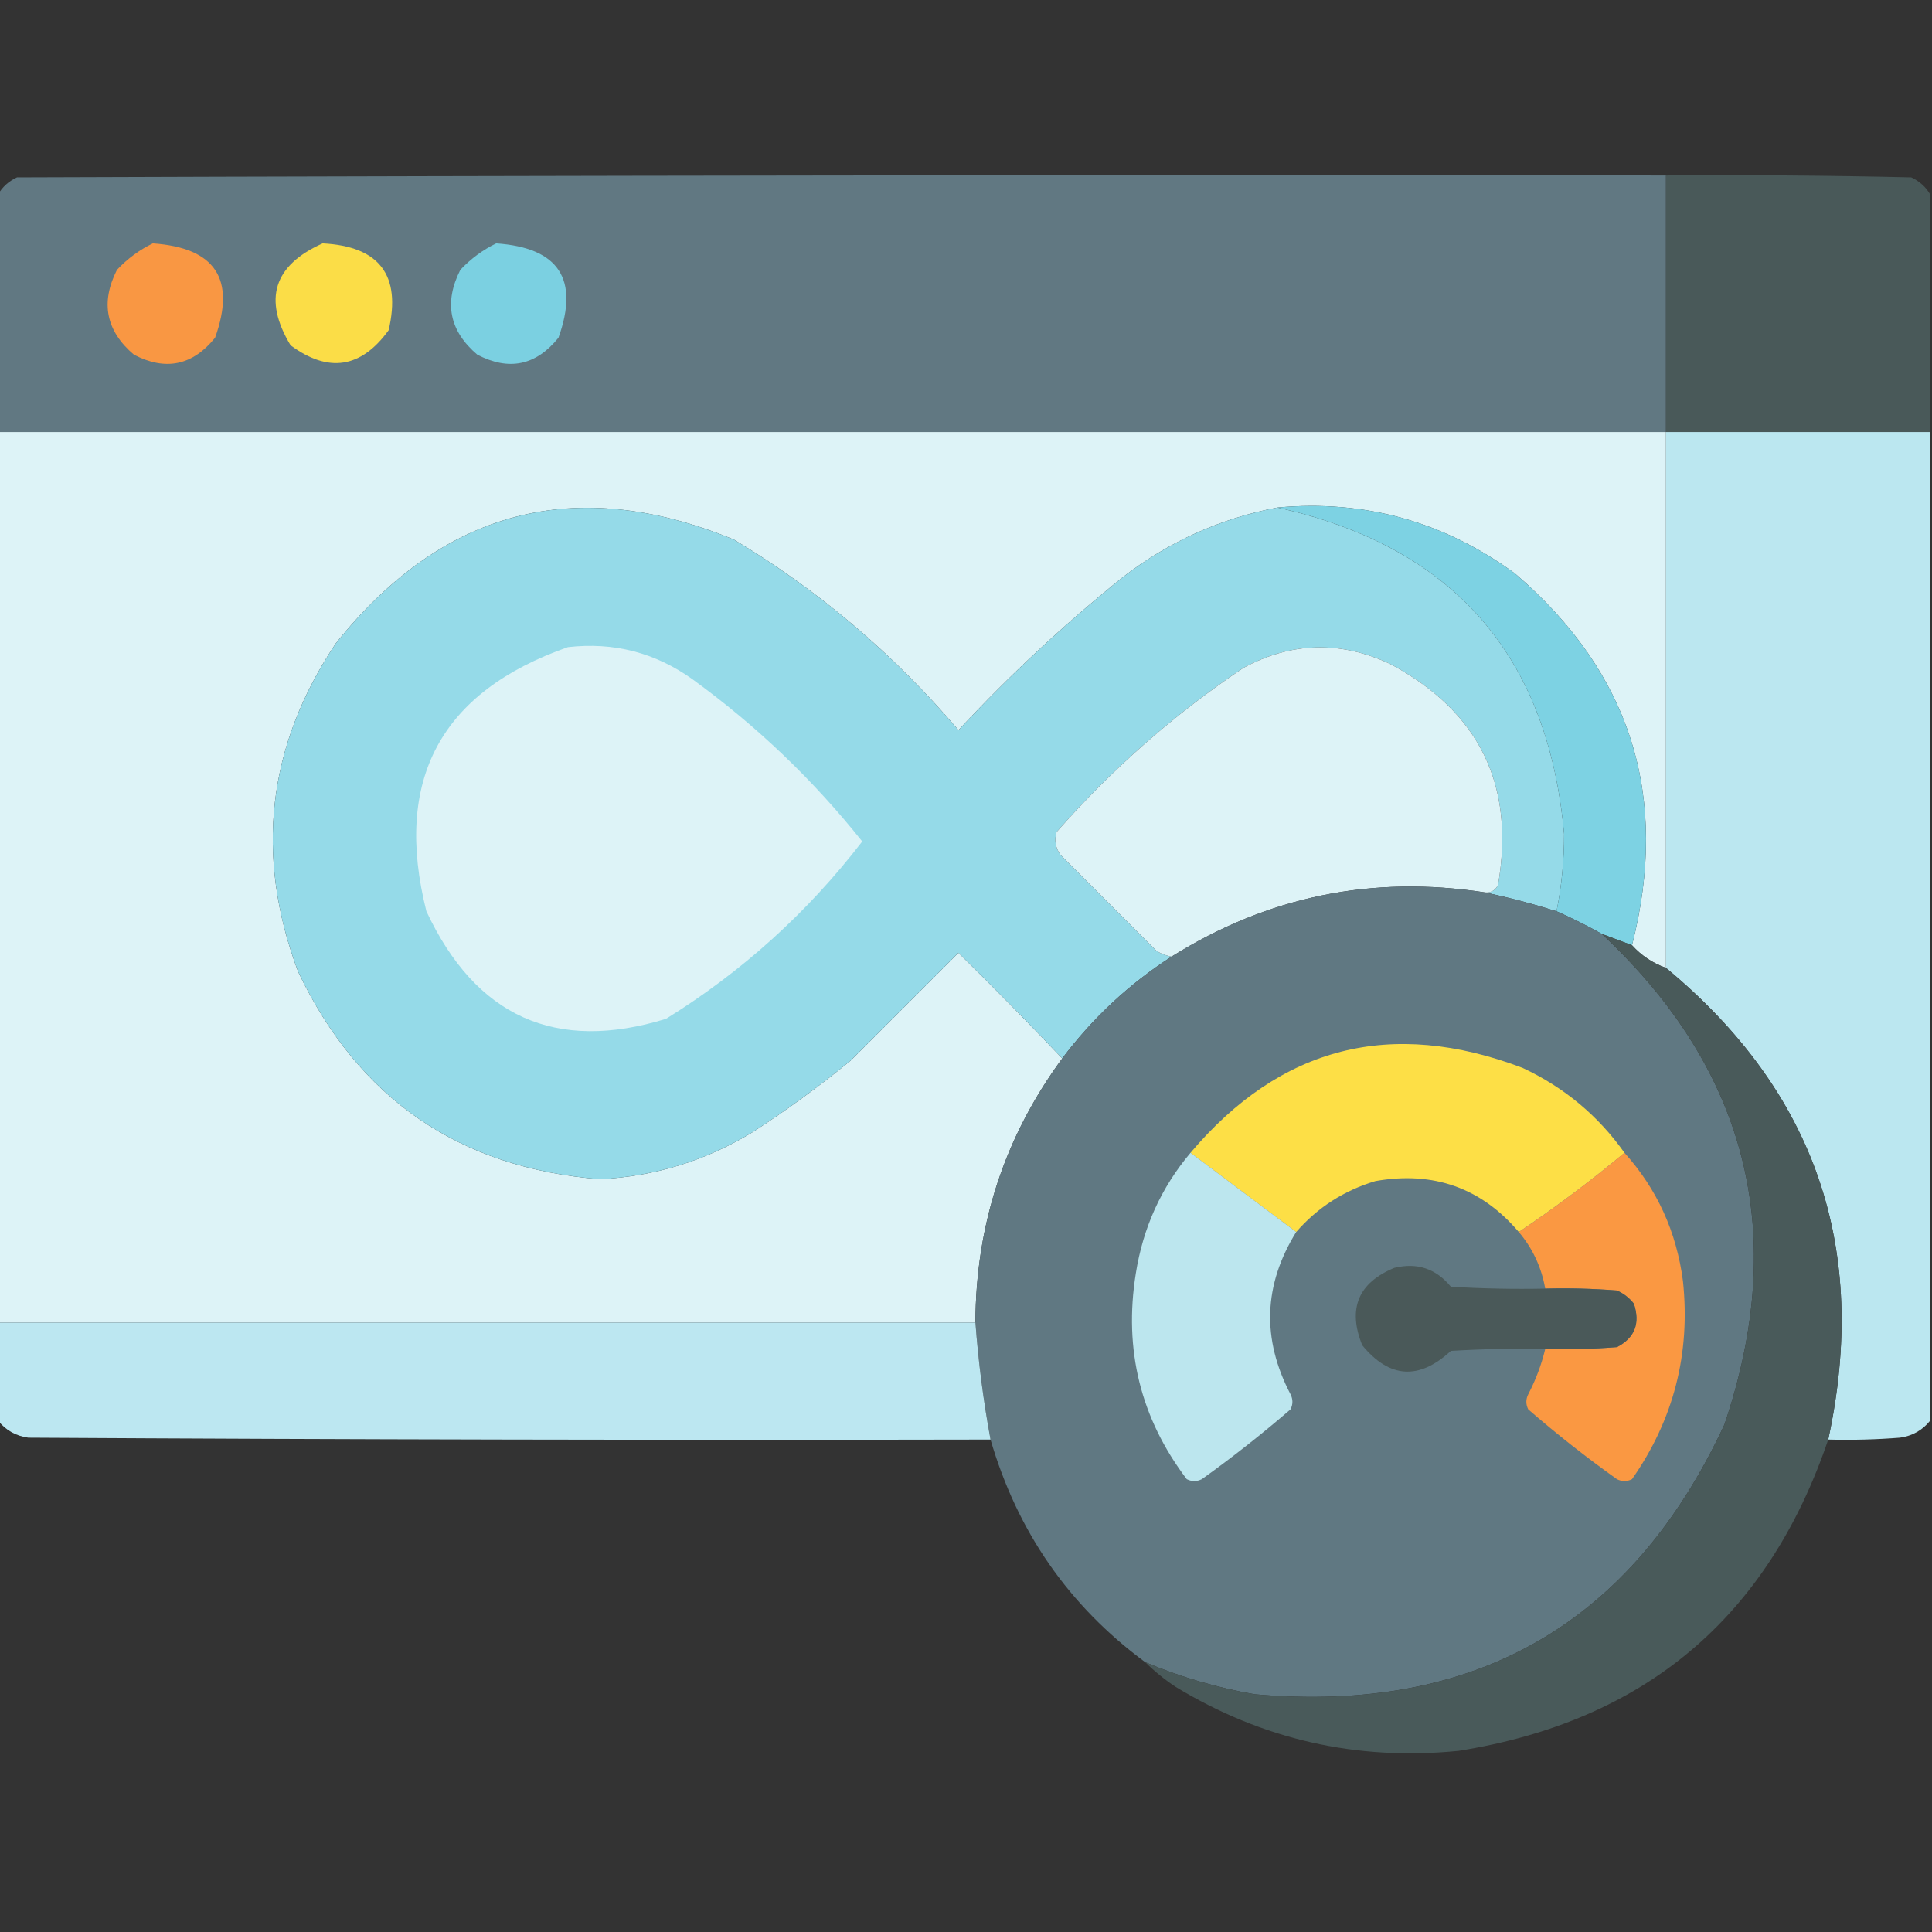 <?xml version="1.0" encoding="UTF-8"?>
<!DOCTYPE svg PUBLIC "-//W3C//DTD SVG 1.1//EN" "http://www.w3.org/Graphics/SVG/1.1/DTD/svg11.dtd">
<svg xmlns="http://www.w3.org/2000/svg" version="1.1" width="512px" height="512px" style="shape-rendering:geometricPrecision; text-rendering:geometricPrecision; image-rendering:optimizeQuality; fill-rule:evenodd; clip-rule:evenodd" xmlns:xlink="http://www.w3.org/1999/xlink">
<rect width="100%" height="100%" fill="#333333" stroke="none"/>
<g><path style="opacity:1" fill="#617882" d="M 441.5,46.5 C 441.5,69.167 441.5,91.833 441.5,114.5C 294.167,114.5 146.833,114.5 -0.5,114.5C -0.5,93.5 -0.5,72.5 -0.5,51.5C 0.646,49.525 2.313,48.025 4.5,47C 150.166,46.5 295.833,46.333 441.5,46.5 Z"/></g>
<g><path style="opacity:1" fill="#495959" d="M 441.5,46.5 C 463.169,46.333 484.836,46.5 506.5,47C 508.687,48.025 510.354,49.525 511.5,51.5C 511.5,72.5 511.5,93.5 511.5,114.5C 488.167,114.5 464.833,114.5 441.5,114.5C 441.5,91.833 441.5,69.167 441.5,46.5 Z"/></g>
<g><path style="opacity:1" fill="#f99743" d="M 40.5,64.5 C 57.063,65.639 62.563,73.972 57,89.5C 51.054,96.864 43.888,98.364 35.5,94C 28.085,87.705 26.585,80.205 31,71.5C 33.825,68.524 36.992,66.191 40.5,64.5 Z"/></g>
<g><path style="opacity:1" fill="#fbdd47" d="M 85.5,64.5 C 100.54,65.268 106.374,72.935 103,87.5C 95.7,97.591 87.033,98.924 77,91.5C 69.669,79.325 72.502,70.325 85.5,64.5 Z"/></g>
<g><path style="opacity:1" fill="#7bd0e1" d="M 131.5,64.5 C 148.063,65.639 153.563,73.972 148,89.5C 142.054,96.864 134.888,98.364 126.5,94C 119.086,87.705 117.586,80.205 122,71.5C 124.825,68.524 127.992,66.191 131.5,64.5 Z"/></g>
<g><path style="opacity:1" fill="#ddf3f7" d="M -0.5,114.5 C 146.833,114.5 294.167,114.5 441.5,114.5C 441.5,161.833 441.5,209.167 441.5,256.5C 437.975,255.241 434.975,253.241 432.5,250.5C 442.538,211.12 432.205,178.286 401.5,152C 382.656,138.207 361.656,132.374 338.5,134.5C 323.346,137.411 309.679,143.578 297.5,153C 282.097,165.399 267.597,178.899 254,193.5C 236.859,173.348 217.026,156.515 194.5,143C 152.581,125.772 117.414,134.939 89,170.5C 70.796,197.695 67.463,226.695 79,257.5C 95.046,291.202 121.712,309.536 159,312.5C 173.574,311.753 187.074,307.586 199.5,300C 208.521,294.156 217.188,287.822 225.5,281C 235,271.5 244.5,262 254,252.5C 263.369,261.702 272.536,271.035 281.5,280.5C 266.252,301.246 258.585,324.579 258.5,350.5C 172.167,350.5 85.833,350.5 -0.5,350.5C -0.5,271.833 -0.5,193.167 -0.5,114.5 Z"/></g>
<g><path style="opacity:1" fill="#bbe7f0" d="M 441.5,114.5 C 464.833,114.5 488.167,114.5 511.5,114.5C 511.5,201.833 511.5,289.167 511.5,376.5C 509.444,379.049 506.778,380.549 503.5,381C 497.175,381.5 490.842,381.666 484.5,381.5C 495.418,330.913 481.084,289.247 441.5,256.5C 441.5,209.167 441.5,161.833 441.5,114.5 Z"/></g>
<g><path style="opacity:1" fill="#95dae8" d="M 338.5,134.5 C 384.914,144.75 410.247,173.584 414.5,221C 414.512,228.047 413.845,234.88 412.5,241.5C 406.153,239.507 399.82,237.84 393.5,236.5C 395.124,236.64 396.29,235.973 397,234.5C 401.561,208.122 392.061,188.622 368.5,176C 355.269,169.76 342.269,170.094 329.5,177C 311.221,189.266 294.721,203.766 280,220.5C 279.365,222.635 279.699,224.635 281,226.5C 289.5,235 298,243.5 306.5,252C 307.745,252.791 309.078,253.291 310.5,253.5C 299.25,260.748 289.583,269.748 281.5,280.5C 272.536,271.035 263.369,261.702 254,252.5C 244.5,262 235,271.5 225.5,281C 217.188,287.822 208.521,294.156 199.5,300C 187.074,307.586 173.574,311.753 159,312.5C 121.712,309.536 95.046,291.202 79,257.5C 67.463,226.695 70.796,197.695 89,170.5C 117.414,134.939 152.581,125.772 194.5,143C 217.026,156.515 236.859,173.348 254,193.5C 267.597,178.899 282.097,165.399 297.5,153C 309.679,143.578 323.346,137.411 338.5,134.5 Z"/></g>
<g><path style="opacity:1" fill="#7dd2e3" d="M 432.5,250.5 C 429.833,249.5 427.167,248.5 424.5,247.5C 420.623,245.315 416.623,243.315 412.5,241.5C 413.845,234.88 414.512,228.047 414.5,221C 410.247,173.584 384.914,144.75 338.5,134.5C 361.656,132.374 382.656,138.207 401.5,152C 432.205,178.286 442.538,211.12 432.5,250.5 Z"/></g>
<g><path style="opacity:1" fill="#ddf3f7" d="M 150.5,171.5 C 162.618,170.113 173.618,172.946 183.5,180C 200.523,192.359 215.523,206.693 228.5,223C 214.003,241.832 196.67,257.498 176.5,270C 147.267,278.974 126.1,269.474 113,241.5C 104.242,206.679 116.742,183.346 150.5,171.5 Z"/></g>
<g><path style="opacity:1" fill="#ddf3f7" d="M 393.5,236.5 C 363.643,231.884 335.977,237.551 310.5,253.5C 309.078,253.291 307.745,252.791 306.5,252C 298,243.5 289.5,235 281,226.5C 279.699,224.635 279.365,222.635 280,220.5C 294.721,203.766 311.221,189.266 329.5,177C 342.269,170.094 355.269,169.76 368.5,176C 392.061,188.622 401.561,208.122 397,234.5C 396.29,235.973 395.124,236.64 393.5,236.5 Z"/></g>
<g><path style="opacity:0.999" fill="#607882" d="M 393.5,236.5 C 399.82,237.84 406.153,239.507 412.5,241.5C 416.623,243.315 420.623,245.315 424.5,247.5C 463.219,283.708 474.052,327.042 457,377.5C 432.427,430.337 390.927,454.17 332.5,449C 322.479,447.246 312.813,444.413 303.5,440.5C 283.279,425.576 269.613,405.909 262.5,381.5C 260.606,371.242 259.273,360.909 258.5,350.5C 258.585,324.579 266.252,301.246 281.5,280.5C 289.583,269.748 299.25,260.748 310.5,253.5C 335.977,237.551 363.643,231.884 393.5,236.5 Z"/></g>
<g><path style="opacity:1" fill="#495a5a" d="M 424.5,247.5 C 427.167,248.5 429.833,249.5 432.5,250.5C 434.975,253.241 437.975,255.241 441.5,256.5C 481.084,289.247 495.418,330.913 484.5,381.5C 468.503,428.654 435.836,456.154 386.5,464C 359.569,466.683 334.569,461.016 311.5,447C 308.58,445.054 305.913,442.887 303.5,440.5C 312.813,444.413 322.479,447.246 332.5,449C 390.927,454.17 432.427,430.337 457,377.5C 474.052,327.042 463.219,283.708 424.5,247.5 Z"/></g>
<g><path style="opacity:1" fill="#fddf46" d="M 430.5,305.5 C 421.533,312.984 412.2,319.984 402.5,326.5C 392.55,314.792 379.883,310.292 364.5,313C 356.179,315.491 349.179,319.991 343.5,326.5C 334.167,319.5 324.833,312.5 315.5,305.5C 339.343,277.286 368.676,269.786 403.5,283C 414.53,288.165 423.53,295.665 430.5,305.5 Z"/></g>
<g><path style="opacity:1" fill="#fa9842" d="M 430.5,305.5 C 439.13,315.104 444.297,326.437 446,339.5C 448.029,358.734 443.529,376.234 432.5,392C 431.167,392.667 429.833,392.667 428.5,392C 420.379,386.215 412.546,380.048 405,373.5C 404.333,372.167 404.333,370.833 405,369.5C 406.998,365.67 408.498,361.67 409.5,357.5C 415.842,357.666 422.175,357.5 428.5,357C 433.224,354.565 434.724,350.731 433,345.5C 431.786,343.951 430.286,342.785 428.5,342C 422.175,341.5 415.842,341.334 409.5,341.5C 408.504,335.843 406.171,330.843 402.5,326.5C 412.2,319.984 421.533,312.984 430.5,305.5 Z"/></g>
<g><path style="opacity:1" fill="#bce6ee" d="M 315.5,305.5 C 324.833,312.5 334.167,319.5 343.5,326.5C 334.833,340.514 334.333,354.847 342,369.5C 342.667,370.833 342.667,372.167 342,373.5C 334.439,380.028 326.606,386.195 318.5,392C 317.167,392.667 315.833,392.667 314.5,392C 302.266,375.854 297.766,357.687 301,337.5C 302.908,325.362 307.741,314.695 315.5,305.5 Z"/></g>
<g><path style="opacity:1" fill="#4a5959" d="M 409.5,341.5 C 415.842,341.334 422.175,341.5 428.5,342C 430.286,342.785 431.786,343.951 433,345.5C 434.724,350.731 433.224,354.565 428.5,357C 422.175,357.5 415.842,357.666 409.5,357.5C 401.16,357.334 392.827,357.5 384.5,358C 376.06,365.796 368.226,365.296 361,356.5C 357.102,346.803 359.935,339.97 369.5,336C 375.552,334.527 380.552,336.193 384.5,341C 392.827,341.5 401.16,341.666 409.5,341.5 Z"/></g>
<g><path style="opacity:1" fill="#bce7f1" d="M -0.5,350.5 C 85.833,350.5 172.167,350.5 258.5,350.5C 259.273,360.909 260.606,371.242 262.5,381.5C 177.499,381.667 92.499,381.5 7.5,381C 4.222,380.549 1.556,379.049 -0.5,376.5C -0.5,367.833 -0.5,359.167 -0.5,350.5 Z"/></g>
</svg>
